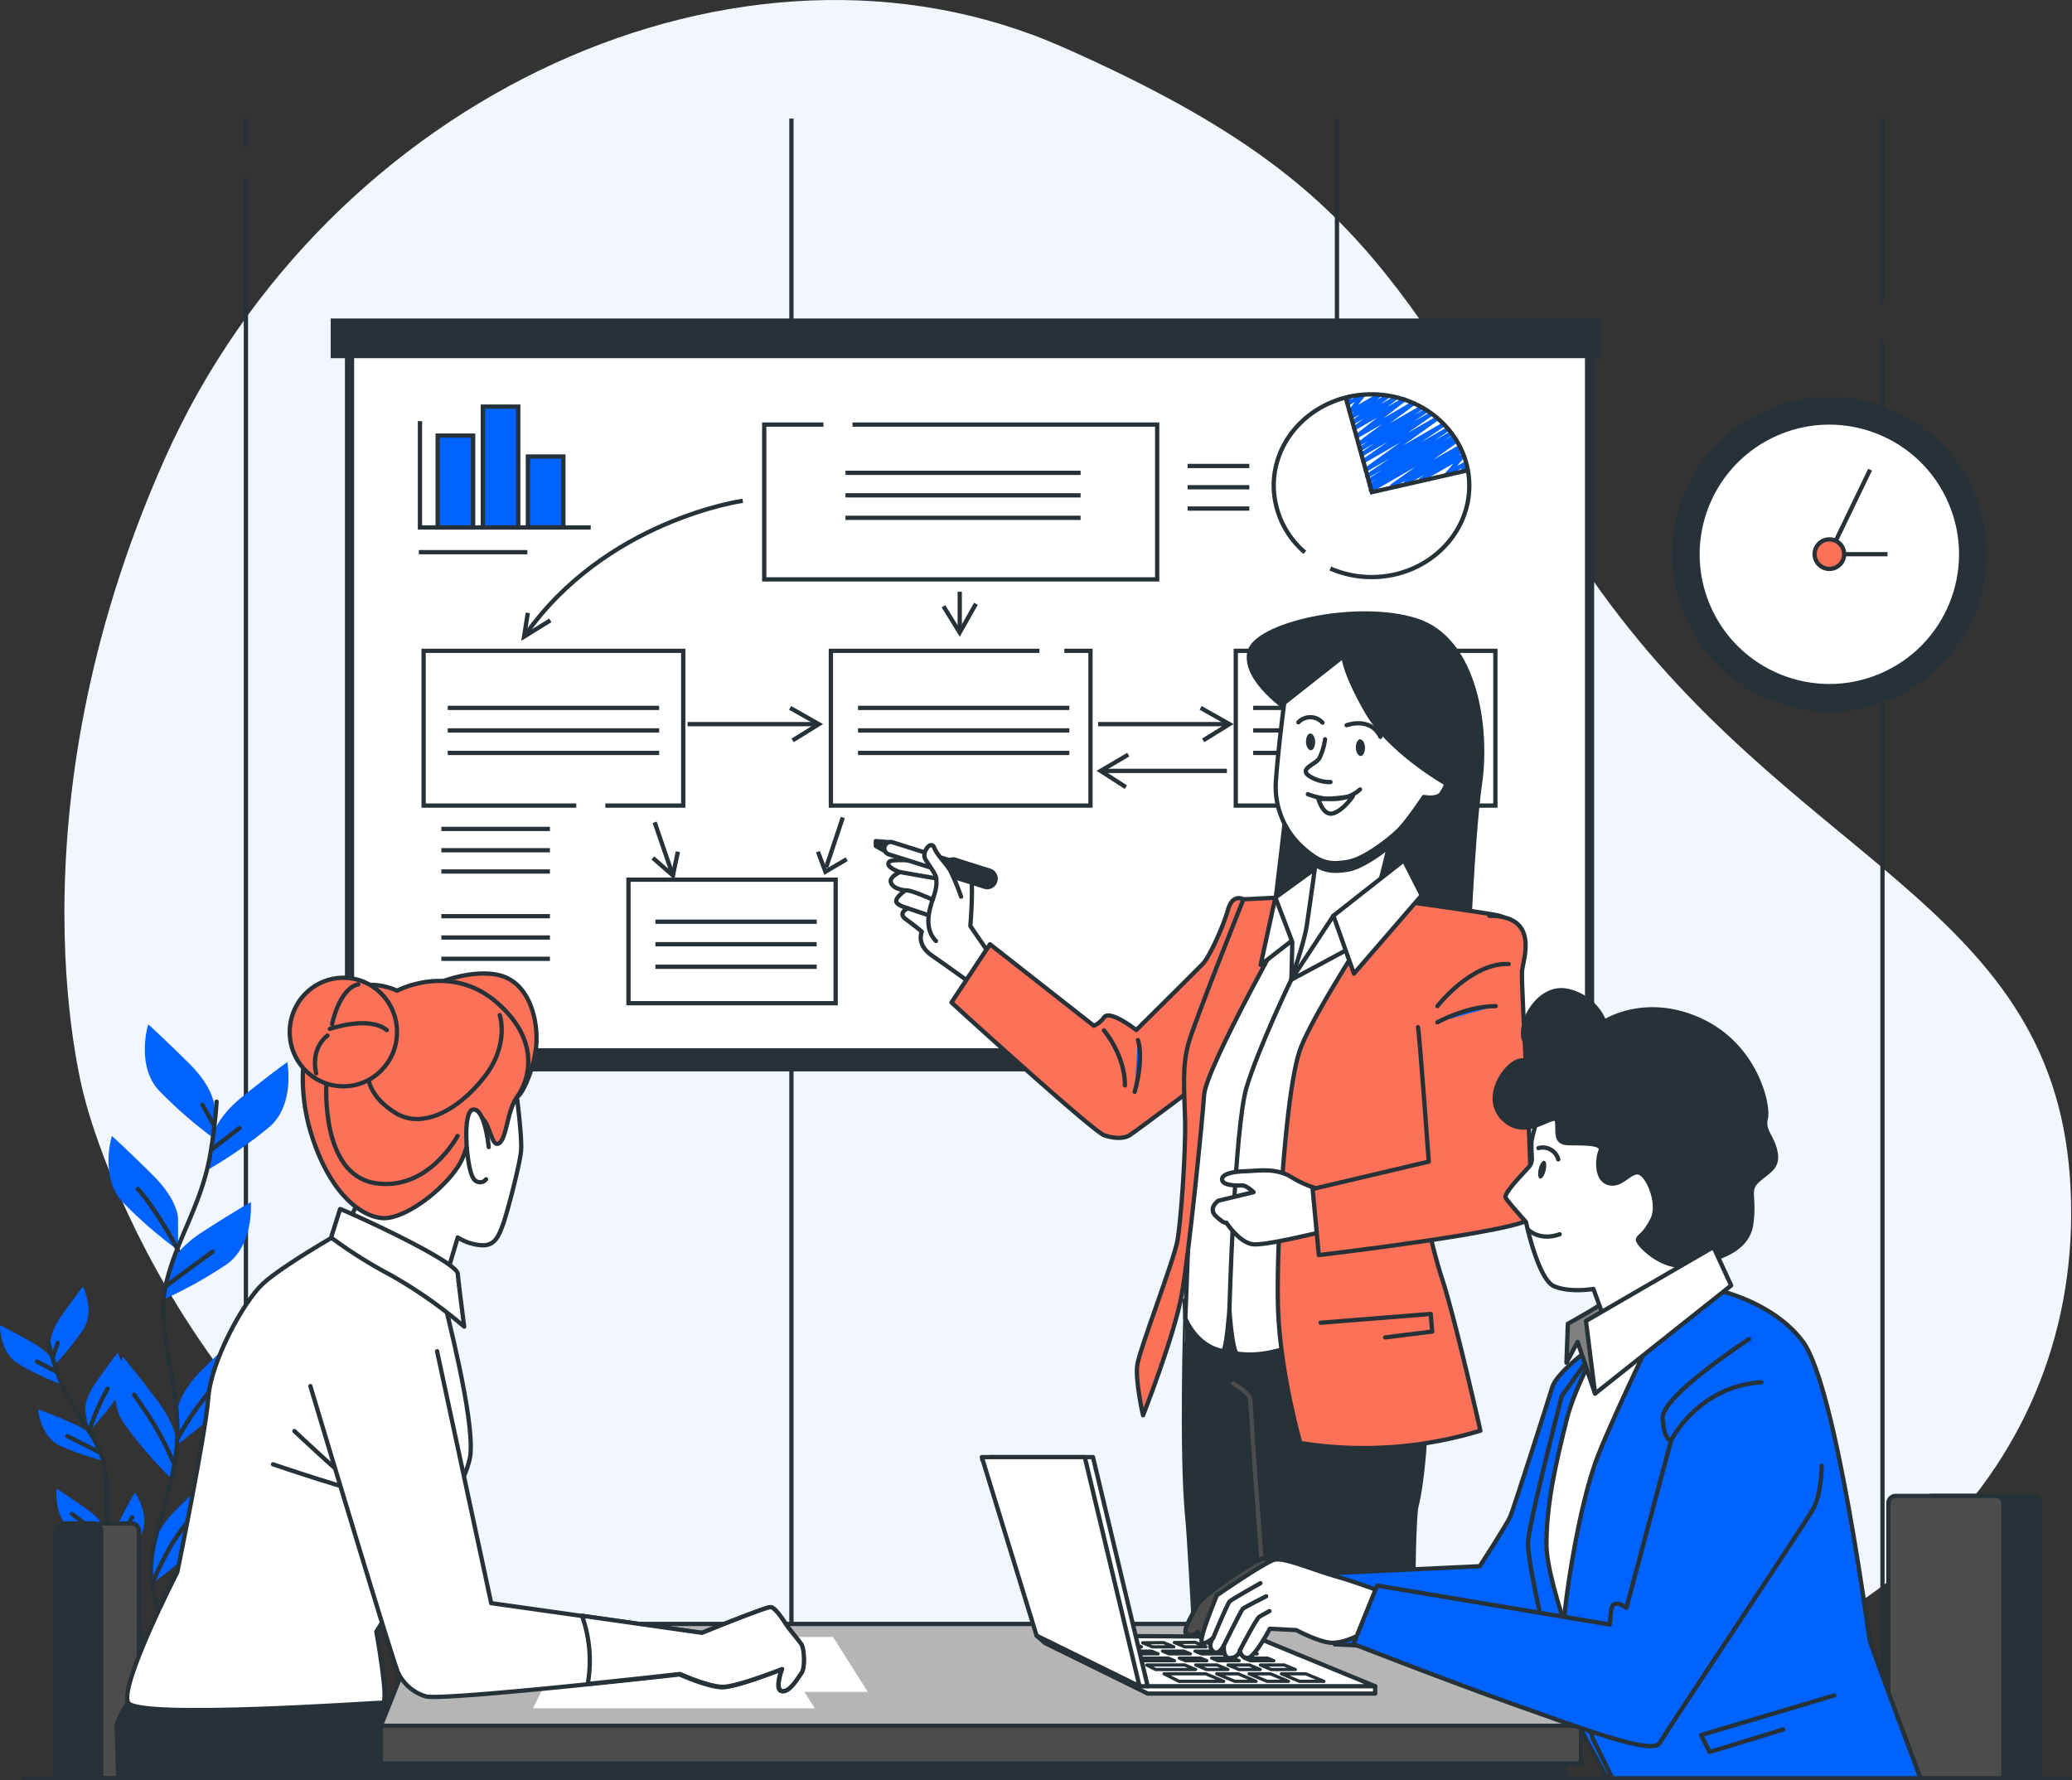 <svg xmlns="http://www.w3.org/2000/svg" width="484.31" height="416.215" viewBox="0 0 484.31 416.215">
  <rect x="0" y="0" width="484.31" height="416.215" fill="#333333" stroke="none"/>
  <g id="Consulting-bro" transform="translate(-8.19 -25.455)">
    <g id="freepik--background-simple--inject-634">
      <path id="Tracé_105414" data-name="Tracé 105414" d="M28.1,282.64s19.2,78.36,97,119.65,171.06,29.51,247,21.91S496.66,365.15,492,300.55,426.24,227,380,160.38,331.62,69.64,256.63,36.48s-172,11.26-209.85,96.05S28.1,282.64,28.1,282.64Z" fill="#f2f7ff"/>
    </g>
    <g id="freepik--Wall--inject-634">
      <line id="Ligne_1534" data-name="Ligne 1534" y2="350.16" transform="translate(65.67 66.67)" fill="none" stroke="#263238" stroke-miterlimit="10" stroke-width="1"/>
      <line id="Ligne_1535" data-name="Ligne 1535" y2="6.7" transform="translate(65.67 53.17)" fill="none" stroke="#263238" stroke-miterlimit="10" stroke-width="1"/>
      <line id="Ligne_1536" data-name="Ligne 1536" y2="363.66" transform="translate(193.18 53.17)" fill="none" stroke="#263238" stroke-miterlimit="10" stroke-width="1"/>
      <line id="Ligne_1537" data-name="Ligne 1537" y2="363.66" transform="translate(320.69 53.17)" fill="none" stroke="#263238" stroke-miterlimit="10" stroke-width="1"/>
      <line id="Ligne_1538" data-name="Ligne 1538" y2="311.81" transform="translate(448.2 105.02)" fill="none" stroke="#263238" stroke-miterlimit="10" stroke-width="1"/>
      <line id="Ligne_1539" data-name="Ligne 1539" y2="43.11" transform="translate(448.2 53.17)" fill="none" stroke="#263238" stroke-miterlimit="10" stroke-width="1"/>
    </g>
    <g id="freepik--Board--inject-634">
      <rect id="Rectangle_2167" data-name="Rectangle 2167" width="291.99" height="173.05" transform="translate(88.82 102.87)" fill="#263238"/>
      <rect id="Rectangle_2168" data-name="Rectangle 2168" width="288.69" height="163.21" transform="translate(90.47 107.79)" fill="#fff" stroke="#263238" stroke-linecap="round" stroke-linejoin="round" stroke-width="1"/>
      <rect id="Rectangle_2169" data-name="Rectangle 2169" width="296.96" height="9.28" transform="translate(85.49 99.91)" fill="#263238"/>
    </g>
    <g id="freepik--Graphics--inject-634">
      <path id="Tracé_105417" data-name="Tracé 105417" d="M142.89,213.78H107.21V177.6h60.68v36.18H149.68" fill="none" stroke="#263238" stroke-miterlimit="10" stroke-width="1"/>
      <rect id="Rectangle_2170" data-name="Rectangle 2170" width="48.43" height="28.88" transform="translate(155.09 231.1)" fill="none" stroke="#263238" stroke-miterlimit="10" stroke-width="1"/>
      <path id="Tracé_105418" data-name="Tracé 105418" d="M256.97,177.6h6.11v36.18H202.4V177.6h48.75" fill="none" stroke="#263238" stroke-miterlimit="10" stroke-width="1"/>
      <path id="Tracé_105419" data-name="Tracé 105419" d="M207.45,124.71h71.22V160.9H186.82V124.71h13.84" fill="none" stroke="#263238" stroke-miterlimit="10" stroke-width="1"/>
      <rect id="Rectangle_2171" data-name="Rectangle 2171" width="60.68" height="36.18" transform="translate(297.04 177.6)" fill="none" stroke="#263238" stroke-miterlimit="10" stroke-width="1"/>
      <path id="Tracé_105420" data-name="Tracé 105420" d="M181.81,142.53s-32.2,4.47-51.12,31.75" fill="none" stroke="#263238" stroke-miterlimit="10" stroke-width="1"/>
      <line id="Ligne_1540" data-name="Ligne 1540" x2="4.26" y2="12.44" transform="translate(161.21 217.68)" fill="none" stroke="#263238" stroke-miterlimit="10" stroke-width="1"/>
      <line id="Ligne_1541" data-name="Ligne 1541" x1="3.9" y2="11.69" transform="translate(201.29 216.56)" fill="none" stroke="#263238" stroke-miterlimit="10" stroke-width="1"/>
      <path id="Tracé_105421" data-name="Tracé 105421" d="M160.79,226.02l4.68,4.1,1.17-5.56" fill="none" stroke="#263238" stroke-miterlimit="10" stroke-width="1"/>
      <path id="Tracé_105422" data-name="Tracé 105422" d="M199.38,224.56l1.75,4.68,4.97-2.93" fill="none" stroke="#263238" stroke-miterlimit="10" stroke-width="1"/>
      <path id="Tracé_105423" data-name="Tracé 105423" d="M131.56,168.73l-.87,5.55,6.13-3.8" fill="none" stroke="#263238" stroke-miterlimit="10" stroke-width="1"/>
      <line id="Ligne_1542" data-name="Ligne 1542" x2="30.4" transform="translate(264.86 194.74)" fill="none" stroke="#263238" stroke-miterlimit="10" stroke-width="1"/>
      <path id="Tracé_105424" data-name="Tracé 105424" d="M288.83,190.94l6.73,3.8-6.14,3.8" fill="none" stroke="#263238" stroke-miterlimit="10" stroke-width="1"/>
      <line id="Ligne_1543" data-name="Ligne 1543" x2="30.4" transform="translate(168.9 194.74)" fill="none" stroke="#263238" stroke-miterlimit="10" stroke-width="1"/>
      <path id="Tracé_105425" data-name="Tracé 105425" d="M192.87,190.94l6.72,3.8-6.13,3.8" fill="none" stroke="#263238" stroke-miterlimit="10" stroke-width="1"/>
      <line id="Ligne_1544" data-name="Ligne 1544" y2="9.25" transform="translate(232.52 163.79)" fill="none" stroke="#263238" stroke-miterlimit="10" stroke-width="1"/>
      <path id="Tracé_105426" data-name="Tracé 105426" d="M236.31,166.6l-3.8,6.73-3.79-6.14" fill="none" stroke="#263238" stroke-miterlimit="10" stroke-width="1"/>
      <line id="Ligne_1545" data-name="Ligne 1545" x1="29.24" transform="translate(265.73 205.67)" fill="none" stroke="#263238" stroke-miterlimit="10" stroke-width="1"/>
      <path id="Tracé_105427" data-name="Tracé 105427" d="M271.91,201.87l-6.46,3.8,5.9,3.8" fill="none" stroke="#263238" stroke-miterlimit="10" stroke-width="1"/>
      <line id="Ligne_1546" data-name="Ligne 1546" x2="54.96" transform="translate(205.81 135.99)" fill="none" stroke="#263238" stroke-miterlimit="10" stroke-width="1"/>
      <line id="Ligne_1547" data-name="Ligne 1547" x2="54.96" transform="translate(205.81 141.25)" fill="none" stroke="#263238" stroke-miterlimit="10" stroke-width="1"/>
      <line id="Ligne_1548" data-name="Ligne 1548" x2="54.96" transform="translate(205.81 146.51)" fill="none" stroke="#263238" stroke-miterlimit="10" stroke-width="1"/>
      <line id="Ligne_1549" data-name="Ligne 1549" x2="49.41" transform="translate(112.85 190.94)" fill="none" stroke="#263238" stroke-miterlimit="10" stroke-width="1"/>
      <line id="Ligne_1550" data-name="Ligne 1550" x2="49.41" transform="translate(112.85 196.21)" fill="none" stroke="#263238" stroke-miterlimit="10" stroke-width="1"/>
      <line id="Ligne_1551" data-name="Ligne 1551" x2="49.41" transform="translate(112.85 201.47)" fill="none" stroke="#263238" stroke-miterlimit="10" stroke-width="1"/>
      <line id="Ligne_1552" data-name="Ligne 1552" x2="49.4" transform="translate(208.74 190.94)" fill="none" stroke="#263238" stroke-miterlimit="10" stroke-width="1"/>
      <line id="Ligne_1553" data-name="Ligne 1553" x2="49.4" transform="translate(208.74 196.21)" fill="none" stroke="#263238" stroke-miterlimit="10" stroke-width="1"/>
      <line id="Ligne_1554" data-name="Ligne 1554" x2="49.4" transform="translate(208.74 201.47)" fill="none" stroke="#263238" stroke-miterlimit="10" stroke-width="1"/>
      <line id="Ligne_1555" data-name="Ligne 1555" x2="49.4" transform="translate(301.11 190.94)" fill="none" stroke="#263238" stroke-miterlimit="10" stroke-width="1"/>
      <line id="Ligne_1556" data-name="Ligne 1556" x2="49.4" transform="translate(301.11 196.21)" fill="none" stroke="#263238" stroke-miterlimit="10" stroke-width="1"/>
      <line id="Ligne_1557" data-name="Ligne 1557" x2="49.4" transform="translate(301.11 201.47)" fill="none" stroke="#263238" stroke-miterlimit="10" stroke-width="1"/>
      <line id="Ligne_1558" data-name="Ligne 1558" x2="37.71" transform="translate(161.38 240.93)" fill="none" stroke="#263238" stroke-miterlimit="10" stroke-width="1"/>
      <line id="Ligne_1559" data-name="Ligne 1559" x2="37.71" transform="translate(161.38 246.19)" fill="none" stroke="#263238" stroke-miterlimit="10" stroke-width="1"/>
      <line id="Ligne_1560" data-name="Ligne 1560" x2="37.71" transform="translate(161.38 251.46)" fill="none" stroke="#263238" stroke-miterlimit="10" stroke-width="1"/>
      <path id="Tracé_105428" data-name="Tracé 105428" d="M328.6,140.58a.5.5,0,0,1-.26-.92l.38-.24-.14.08a.5.5,0,0,1-.51-.85l2-1.27-1.75,1a.5.5,0,0,1-.52-.85l3.58-2.34-3.39,2a.5.5,0,0,1-.67-.17.51.51,0,0,1,.15-.68l5.58-3.73-5.44,3.13a.49.49,0,0,1-.66-.16.48.48,0,0,1,.13-.67l8.37-6-8.36,4.83a.5.5,0,0,1-.67-.17.49.49,0,0,1,.14-.67l6-4.16-5.9,3.41A.5.5,0,0,1,326,132a.49.49,0,0,1,.14-.67l3.4-2.29-3.21,1.85a.5.5,0,0,1-.67-.17.49.49,0,0,1,.15-.67l2.19-1.48-2,1.15a.5.5,0,0,1-.54-.83l5.85-4.33-5.79,3.34a.5.5,0,0,1-.55-.83l5.18-4L325,126a.51.51,0,0,1-.67-.16.49.49,0,0,1,.13-.67l2.53-1.87-2.34,1.36a.51.51,0,0,1-.67-.16.5.5,0,0,1,.12-.67l2.07-1.57-1.87,1.08a.49.49,0,0,1-.66-.16.5.5,0,0,1,.1-.67l1-.81-.8.46a.49.49,0,0,1-.62-.1.51.51,0,0,1,0-.63l1.58-2-1.44.83a.5.5,0,0,1-.55,0,.51.51,0,0,1-.19-.51l.15-.61a.54.54,0,0,1-.42-.25.51.51,0,0,1,.19-.68l.72-.42a.5.5,0,0,1,.73.55l-.13.51,2.64-1.52a.5.5,0,0,1,.64.74l-1.57,2,4.73-2.73a.51.51,0,0,1,.66.15.5.5,0,0,1-.11.67l-1,.82,2.5-1.45a.5.5,0,0,1,.55.83l-2.07,1.57,3.41-2a.51.51,0,0,1,.67.16.5.5,0,0,1-.12.67l-2.54,1.87,3.81-2.2a.494.494,0,1,1,.55.82l-5.18,4,6.83-4a.51.51,0,0,1,.67.16.5.5,0,0,1-.12.67l-5.86,4.33,7.22-4.16a.5.5,0,0,1,.53.84l-2.2,1.47,2.84-1.64a.5.5,0,0,1,.53.84l-3.39,2.29,4-2.32a.5.5,0,0,1,.53.84l-6,4.16,6.82-3.94a.5.5,0,0,1,.53.84l-8.37,6,9.32-5.39a.5.5,0,0,1,.67.17.48.48,0,0,1-.14.67l-5.59,3.75,6.07-3.51a.5.5,0,0,1,.52.85l-3.58,2.34,3.83-2.21a.49.49,0,0,1,.67.17.48.48,0,0,1-.15.67l-2,1.28,2.07-1.2a.49.49,0,0,1,.67.17.51.51,0,0,1-.15.68l-.38.24.43-.25a.5.5,0,0,1,.53.84l-5.76,4.1,6-3.47a.49.49,0,0,1,.67.16.5.5,0,0,1-.14.68l-.13.08h0a.5.5,0,0,1,.54.84l-1.12.79,1.06-.6a.49.49,0,0,1,.62.75l-1.9,2.19,1.84-1.06a.48.48,0,0,1,.57.06.5.5,0,0,1,.14.56l-.2.47a.5.5,0,0,1,.31.93l-1.06.61a.49.49,0,0,1-.7-.62l.17-.42-3.15,1.82a.5.5,0,0,1-.62-.76l1.9-2.19L340.63,138a.5.5,0,0,1-.66-.16.48.48,0,0,1,.13-.67l1.12-.8-4.15,2.39a.5.5,0,0,1-.67-.17.49.49,0,0,1,.15-.67l.12-.09-2.77,1.6a.49.49,0,0,1-.66-.16.48.48,0,0,1,.13-.67l5.79-4.07-10.31,5.95a.45.45,0,0,1-.25.1Z" fill="#0062ff"/>
      <path id="Tracé_105429" data-name="Tracé 105429" d="M313.19,154.58A20.68,20.68,0,0,1,305.91,139c0-11.8,10.23-21.36,22.85-21.36s22.86,9.56,22.86,21.36-10.23,21.36-22.86,21.36a24.074,24.074,0,0,1-9.613-2" fill="none" stroke="#263238" stroke-miterlimit="10" stroke-width="1"/>
      <line id="Ligne_1561" data-name="Ligne 1561" x2="14.43" transform="translate(285.78 134.39)" fill="none" stroke="#263238" stroke-miterlimit="10" stroke-width="1"/>
      <line id="Ligne_1562" data-name="Ligne 1562" x2="14.43" transform="translate(285.78 139.36)" fill="none" stroke="#263238" stroke-miterlimit="10" stroke-width="1"/>
      <line id="Ligne_1563" data-name="Ligne 1563" x2="14.43" transform="translate(285.78 144.34)" fill="none" stroke="#263238" stroke-miterlimit="10" stroke-width="1"/>
      <line id="Ligne_1564" data-name="Ligne 1564" x2="25.38" transform="translate(111.35 219.24)" fill="none" stroke="#263238" stroke-miterlimit="10" stroke-width="1"/>
      <line id="Ligne_1565" data-name="Ligne 1565" x2="25.38" transform="translate(111.35 224.22)" fill="none" stroke="#263238" stroke-miterlimit="10" stroke-width="1"/>
      <line id="Ligne_1566" data-name="Ligne 1566" x2="25.38" transform="translate(106.08 154.54)" fill="none" stroke="#263238" stroke-miterlimit="10" stroke-width="1"/>
      <line id="Ligne_1567" data-name="Ligne 1567" x2="25.38" transform="translate(111.35 229.19)" fill="none" stroke="#263238" stroke-miterlimit="10" stroke-width="1"/>
      <line id="Ligne_1568" data-name="Ligne 1568" x2="25.38" transform="translate(111.35 239.64)" fill="none" stroke="#263238" stroke-miterlimit="10" stroke-width="1"/>
      <line id="Ligne_1569" data-name="Ligne 1569" x2="25.38" transform="translate(111.35 244.62)" fill="none" stroke="#263238" stroke-miterlimit="10" stroke-width="1"/>
      <line id="Ligne_1570" data-name="Ligne 1570" x2="25.38" transform="translate(111.35 249.6)" fill="none" stroke="#263238" stroke-miterlimit="10" stroke-width="1"/>
      <path id="Tracé_105430" data-name="Tracé 105430" d="M322.68,118.18l6.17,22.33,22.57-5.15" fill="none" stroke="#263238" stroke-miterlimit="10" stroke-width="1"/>
      <path id="Tracé_105431" data-name="Tracé 105431" d="M106.35,123.9v24.86h39.92" fill="none" stroke="#263238" stroke-miterlimit="10" stroke-width="1"/>
      <rect id="Rectangle_2172" data-name="Rectangle 2172" width="8.29" height="21.47" transform="translate(110.49 127.29)" fill="#0062ff" stroke="#263238" stroke-miterlimit="10" stroke-width="1"/>
      <rect id="Rectangle_2173" data-name="Rectangle 2173" width="8.29" height="16.57" transform="translate(131.58 132.18)" fill="#0062ff" stroke="#263238" stroke-miterlimit="10" stroke-width="1"/>
      <rect id="Rectangle_2174" data-name="Rectangle 2174" width="8.29" height="28.25" transform="translate(121.04 120.51)" fill="#0062ff" stroke="#263238" stroke-miterlimit="10" stroke-width="1"/>
    </g>
    <g id="freepik--Plants--inject-634">
      <path id="Tracé_105432" data-name="Tracé 105432" d="M58.29,284.11s0-4.18-5.85-10-9.61-9.19-9.61-9.19-2.93,9.61,2.51,15.46a102.6,102.6,0,0,0,12.95,11.28Z" fill="#0062ff"/>
      <path id="Tracé_105433" data-name="Tracé 105433" d="M49.8,310.21s0-4.18-5.85-10S34.34,291,34.34,291s-2.93,9.61,2.5,15.46a103.112,103.112,0,0,0,13,11.28Z" fill="#0062ff"/>
      <path id="Tracé_105434" data-name="Tracé 105434" d="M57.92,291.23s.45-4.16,6.88-9.36,10.53-8.12,10.53-8.12,1.9,9.86-4.12,15.11a103.641,103.641,0,0,1-14.08,9.85Z" fill="#0062ff"/>
      <path id="Tracé_105435" data-name="Tracé 105435" d="M47.67,322.05s.87-4.08,7.82-8.58,11.32-7,11.32-7,.85,10-5.69,14.59a103.282,103.282,0,0,1-15,8.32Z" fill="#0062ff"/>
      <path id="Tracé_105436" data-name="Tracé 105436" d="M49.59,355.66s0-4.18,5.86-10,9.61-9.19,9.61-9.19,2.92,9.61-2.51,15.46a102.339,102.339,0,0,1-13,11.28Z" fill="#0062ff"/>
      <path id="Tracé_105437" data-name="Tracé 105437" d="M49.5,363.86s.59-4.13-4.37-10.76-8.21-10.46-8.21-10.46-4.26,9.1.29,15.66a102.519,102.519,0,0,0,11.22,13Z" fill="#0062ff"/>
      <path id="Tracé_105438" data-name="Tracé 105438" d="M43.73,388.18s0-4.18,5.85-10,9.61-9.2,9.61-9.2,2.93,9.61-2.51,15.46a102.184,102.184,0,0,1-13,11.29Z" fill="#0062ff"/>
      <path id="Tracé_105439" data-name="Tracé 105439" d="M47.63,410.22s-1.05-4.05,3.12-11.19,7-11.33,7-11.33,5.26,8.56,1.49,15.6a103.782,103.782,0,0,1-9.68,14.2Z" fill="#0062ff"/>
      <path id="Tracé_105440" data-name="Tracé 105440" d="M58.82,283a119.292,119.292,0,0,1-1.6,13c-2.31,12-8.1,19.66-10.41,30.45s4.33,24.7,2.55,38.56-7.17,21.58-5.63,30.83,9.64,34.3,9.64,34.3" fill="none" stroke="#263238" stroke-linecap="round" stroke-linejoin="round" stroke-width="1"/>
      <line id="Ligne_1571" data-name="Ligne 1571" y1="4.84" x2="6.3" transform="translate(57.87 289.17)" fill="none" stroke="#263238" stroke-linecap="round" stroke-linejoin="round" stroke-width="1"/>
      <line id="Ligne_1572" data-name="Ligne 1572" x1="2.64" y1="4.69" transform="translate(55.52 283.74)" fill="none" stroke="#263238" stroke-linecap="round" stroke-linejoin="round" stroke-width="1"/>
      <path id="Tracé_105441" data-name="Tracé 105441" d="M47.16,326s5.28-4,10.71-7.91" fill="none" stroke="#263238" stroke-linecap="round" stroke-linejoin="round" stroke-width="1"/>
      <path id="Tracé_105442" data-name="Tracé 105442" d="M49.8,317.73s-4.4-8.62-9.38-14.34" fill="none" stroke="#263238" stroke-linecap="round" stroke-linejoin="round" stroke-width="1"/>
      <path id="Tracé_105443" data-name="Tracé 105443" d="M49.8,361.61A65.469,65.469,0,0,1,61.09,346.5" fill="none" stroke="#263238" stroke-linecap="round" stroke-linejoin="round" stroke-width="1"/>
      <path id="Tracé_105444" data-name="Tracé 105444" d="M48.78,367.47a74.071,74.071,0,0,0-5.72-10.85c-3.08-4.54-3.52-5.13-3.52-5.13" fill="none" stroke="#263238" stroke-linecap="round" stroke-linejoin="round" stroke-width="1"/>
      <path id="Tracé_105445" data-name="Tracé 105445" d="M43.73,395.86a70.169,70.169,0,0,1,4.75-9.62,61.49,61.49,0,0,1,6.16-8.06" fill="none" stroke="#263238" stroke-linecap="round" stroke-linejoin="round" stroke-width="1"/>
      <path id="Tracé_105446" data-name="Tracé 105446" d="M49.54,417.5a17.91,17.91,0,0,1,1.58-9.26c2.2-4.25,4.69-9.83,5.72-12" fill="none" stroke="#263238" stroke-linecap="round" stroke-linejoin="round" stroke-width="1"/>
      <path id="Tracé_105447" data-name="Tracé 105447" d="M20,339.94s-.46-2.62,2.58-6.92,5-6.81,5-6.81,2.88,5.71.1,10a65,65,0,0,1-6.9,8.48Z" fill="#0062ff"/>
      <path id="Tracé_105448" data-name="Tracé 105448" d="M28.14,355.39s-.46-2.62,2.58-6.93,5-6.8,5-6.8,2.87,5.71.1,10a65.488,65.488,0,0,1-6.9,8.49Z" fill="#0062ff"/>
      <path id="Tracé_105449" data-name="Tracé 105449" d="M21,344.37s-.73-2.56-5.33-5.12-7.48-4-7.48-4-.12,6.4,4.23,9A64.7,64.7,0,0,0,22.29,349Z" fill="#0062ff"/>
      <path id="Tracé_105450" data-name="Tracé 105450" d="M30.76,362.58s-1-2.46-5.84-4.53-7.86-3.14-7.86-3.14.56,6.37,5.16,8.53A66.283,66.283,0,0,0,32.55,367Z" fill="#0062ff"/>
      <path id="Tracé_105451" data-name="Tracé 105451" d="M33.2,383.87s-.45-2.62-4.76-5.66-7-4.72-7-4.72-.8,6.35,3.25,9.43A65.232,65.232,0,0,0,34,388.59Z" fill="#0062ff"/>
      <path id="Tracé_105452" data-name="Tracé 105452" d="M34.15,389s-.82-2.53,1.57-7.22,4-7.45,4-7.45,3.66,5.24,1.52,9.85a64.429,64.429,0,0,1-5.62,9.37Z" fill="#0062ff"/>
      <path id="Tracé_105453" data-name="Tracé 105453" d="M41.49,410.14s.31-2.64,4.43-5.92,6.75-5.11,6.75-5.11,1.15,6.29-2.71,9.59a65.264,65.264,0,0,1-9,6.2Z" fill="#0062ff"/>
      <path id="Tracé_105454" data-name="Tracé 105454" d="M40.41,403.62S40,401,35.65,398s-7-4.73-7-4.73-.79,6.35,3.26,9.43a65.4,65.4,0,0,0,9.34,5.67Z" fill="#0062ff"/>
      <path id="Tracé_105455" data-name="Tracé 105455" d="M40.35,417.87s.23-2.65-3.17-6.68-5.6-6.35-5.6-6.35-2.37,5.94.76,9.94A65.061,65.061,0,0,0,40,422.64Z" fill="#0062ff"/>
      <path id="Tracé_105456" data-name="Tracé 105456" d="M19.53,339.33a76.673,76.673,0,0,0,2.41,8c2.75,7.25,7.21,11.45,9.84,18s0,16,2.58,24.46,6.84,12.75,6.88,18.72S38.92,431,38.92,431" fill="none" stroke="#263238" stroke-linecap="round" stroke-linejoin="round" stroke-width="1"/>
      <line id="Ligne_1573" data-name="Ligne 1573" x1="4.48" y1="2.35" transform="translate(16.84 343.75)" fill="none" stroke="#263238" stroke-linecap="round" stroke-linejoin="round" stroke-width="1"/>
      <line id="Ligne_1574" data-name="Ligne 1574" y1="3.23" x2="1.15" transform="translate(20.53 339.41)" fill="none" stroke="#263238" stroke-linecap="round" stroke-linejoin="round" stroke-width="1"/>
      <path id="Tracé_105457" data-name="Tracé 105457" d="M31.5,365s-3.74-1.91-7.57-3.81" fill="none" stroke="#263238" stroke-linecap="round" stroke-linejoin="round" stroke-width="1"/>
      <path id="Tracé_105458" data-name="Tracé 105458" d="M29,360.11a53.361,53.361,0,0,1,4.33-10" fill="none" stroke="#263238" stroke-linecap="round" stroke-linejoin="round" stroke-width="1"/>
      <path id="Tracé_105459" data-name="Tracé 105459" d="M33.72,387.62A41.91,41.91,0,0,0,25,379.37" fill="none" stroke="#263238" stroke-linecap="round" stroke-linejoin="round" stroke-width="1"/>
      <path id="Tracé_105460" data-name="Tracé 105460" d="M35,391.19a47.231,47.231,0,0,1,2.4-7.43c1.44-3.18,1.65-3.6,1.65-3.6" fill="none" stroke="#263238" stroke-linecap="round" stroke-linejoin="round" stroke-width="1"/>
      <path id="Tracé_105461" data-name="Tracé 105461" d="M41,413a39.73,39.73,0,0,1,4.82-5A25.792,25.792,0,0,0,49,405.24" fill="none" stroke="#263238" stroke-linecap="round" stroke-linejoin="round" stroke-width="1"/>
      <path id="Tracé_105462" data-name="Tracé 105462" d="M41.24,408.44a44.938,44.938,0,0,0-4-5.52,39.431,39.431,0,0,0-4.74-4.39" fill="none" stroke="#263238" stroke-linecap="round" stroke-linejoin="round" stroke-width="1"/>
      <path id="Tracé_105463" data-name="Tracé 105463" d="M40,422.64A11.45,11.45,0,0,0,38,417c-1.84-2.42-4-5.65-4.89-6.92" fill="none" stroke="#263238" stroke-linecap="round" stroke-linejoin="round" stroke-width="1"/>
    </g>
    <g id="freepik--Clock--inject-634">
      <circle id="Ellipse_313" data-name="Ellipse 313" cx="36.27" cy="36.27" r="36.27" transform="matrix(0.226, -0.974, 0.974, 0.226, 392.273, 182.155)" fill="#263238" stroke="#263238" stroke-miterlimit="10" stroke-width="1"/>
      <circle id="Ellipse_314" data-name="Ellipse 314" cx="30.81" cy="30.81" r="30.81" transform="translate(395.396 138.68) rotate(-22.95)" fill="#fff" stroke="#263238" stroke-miterlimit="10" stroke-width="1"/>
      <path id="Tracé_105464" data-name="Tracé 105464" d="M445.3,135.26l-9.52,19.75h13.6" fill="none" stroke="#263238" stroke-miterlimit="10" stroke-width="1"/>
      <path id="Tracé_105465" data-name="Tracé 105465" d="M439.24,155a3.45,3.45,0,1,1-1.014-2.443A3.46,3.46,0,0,1,439.24,155Z" fill="#fc7157" stroke="#263238" stroke-miterlimit="10" stroke-width="1"/>
    </g>
    <g id="freepik--characters-3--inject-634">
      <path id="Tracé_105466" data-name="Tracé 105466" d="M239.66,248.72,235,241.94s.92-10.9-.12-12.6S217,225.67,216,226.93s2.54,2.4,2.54,2.4-2.4,1.06-2.15,2.27c.37,1.78,3.44,2,3.44,2s-2.44,1.63-2.14,2.69c.24.84,2.68,1.5,2.68,1.5s-2.47,1.12-.45,2.55,3.73,2.91,3.73,2.91-1.4,3,2.39,5.61,10.34,7.36,10.34,7.36Z" fill="#fff" stroke="#263238" stroke-linecap="round" stroke-linejoin="round" stroke-width="1"/>
      <path id="Tracé_105467" data-name="Tracé 105467" d="M216.63,222.39l-3.73-.31v1.15l3,1.69a15.367,15.367,0,0,1,.73-2.53Z" fill="#263238" stroke="#263238" stroke-linecap="round" stroke-linejoin="round" stroke-width="1"/>
      <path id="Tracé_105468" data-name="Tracé 105468" d="M231.29,229.94a1.39,1.39,0,0,1-.49-.07L216,225.2a1.48,1.48,0,1,1,.89-2.82l14.8,4.67a1.48,1.48,0,0,1-.4,2.89Z" fill="#fff" stroke="#263238" stroke-linecap="round" stroke-linejoin="round" stroke-width="1"/>
      <path id="Tracé_105469" data-name="Tracé 105469" d="M239,232.85a2.16,2.16,0,0,1-.66-.1l-7.64-2.41a2,2,0,1,1,1.19-3.76l7.64,2.41a1.977,1.977,0,0,1-.53,3.86Z" fill="#263238" stroke="#263238" stroke-linecap="round" stroke-linejoin="round" stroke-width="1"/>
      <path id="Tracé_105470" data-name="Tracé 105470" d="M232.84,235.08a55.831,55.831,0,0,0-2.4-5.86c-1.05-1.94-3.07-3.61-3.87-5.56s-2.94,1.07-2.15,2.53,2.58,3.63,2.61,4.62.29,1.72-.85,5-1.77,7,.78,9.62" fill="#fff" stroke="#263238" stroke-linecap="round" stroke-linejoin="round" stroke-width="1"/>
      <line id="Ligne_1575" data-name="Ligne 1575" x2="8.45" y2="1.48" transform="translate(218.58 229.33)" fill="none" stroke="#263238" stroke-linecap="round" stroke-linejoin="round" stroke-width="1"/>
      <path id="Tracé_105471" data-name="Tracé 105471" d="M219.87,233.61c1-.28,6.31,2.16,6.31,2.16" fill="none" stroke="#263238" stroke-linecap="round" stroke-linejoin="round" stroke-width="1"/>
      <line id="Ligne_1576" data-name="Ligne 1576" x2="4.39" y2="1.47" transform="translate(220.41 237.8)" fill="none" stroke="#263238" stroke-linecap="round" stroke-linejoin="round" stroke-width="1"/>
      <path id="Tracé_105472" data-name="Tracé 105472" d="M298.83,235.69s-2.52-1.49-3.63,2.5-4.37,11-5.81,12.52-15.6,15.54-15.6,15.54-6.08-4.77-7.51-3a5.73,5.73,0,0,1-2.41,2L239.59,246.2l-9,13.61s33,30.16,35.76,31.07,4.71.6,5.69.08,19.1-14.16,19.1-14.16,11.05-35.66,12-36.92S298.83,235.69,298.83,235.69Z" fill="#fc7157" stroke="#263238" stroke-linecap="round" stroke-linejoin="round" stroke-width="1"/>
      <path id="Tracé_105473" data-name="Tracé 105473" d="M266.22,266.33s4.92,5.68,4.92,12.87" fill="#fc7157" stroke="#263238" stroke-linecap="round" stroke-linejoin="round" stroke-width="1"/>
      <path id="Tracé_105474" data-name="Tracé 105474" d="M274.17,268.6s1.51,3.79-.76,12.11" fill="#0062ff" stroke="#263238" stroke-linecap="round" stroke-linejoin="round" stroke-width="1"/>
      <path id="Tracé_105475" data-name="Tracé 105475" d="M309.65,191.68s-10.72-7-9.45-13.65,25.31-12,39.13-7.51,16.63,25.17,14.81,37.93-2.92,41.88-2.92,41.88l-46.89,1.38s4.37-34.1,5.28-44.88S309.65,191.68,309.65,191.68Z" fill="#263238" stroke="#263238" stroke-linecap="round" stroke-linejoin="round" stroke-width="1"/>
      <path id="Tracé_105476" data-name="Tracé 105476" d="M285.65,379.43c1,10.19,2.9,55.09,4,61.74H338.4c-.1-7.66-.23-59.4.87-63.63,1.39-5.29,3.34-22.93,1.19-33.05s-4.76-15-4.76-15l-50.6-.05.15,4.15S284.3,365,285.65,379.43Z" fill="#263238" stroke="#263238" stroke-linecap="round" stroke-linejoin="round" stroke-width="1"/>
      <path id="Tracé_105477" data-name="Tracé 105477" d="M296.47,348.87c2,1.37,4,2.35,4,4.33,1,17.78,4.94,67.72,6.33,85.71" fill="none" stroke="#4c4c4c" stroke-linecap="round" stroke-linejoin="round" stroke-width="1"/>
      <path id="Tracé_105478" data-name="Tracé 105478" d="M311,235l24.74.92s-19.86,30.57-19.69,47.37,3.5,51.62,3.5,51.62-10.88,8.61-22.13,7c-1.22-.18-1.87-10.26-1.87-10.26s-.72,9.79-1.55,9.64c-6.3-1.13-8.75-7.64-8.75-7.64L286.56,300s0-22.07,2.46-28.41,19.08-34.5,19.08-34.5Z" fill="#fff" stroke="#263238" stroke-linecap="round" stroke-linejoin="round" stroke-width="1"/>
      <path id="Tracé_105479" data-name="Tracé 105479" d="M310,254.48s-7.65,15.9-10.45,25.22-4,51.91-4,51.91" fill="none" stroke="#263238" stroke-linecap="round" stroke-linejoin="round" stroke-width="1"/>
      <path id="Tracé_105480" data-name="Tracé 105480" d="M332.76,235.68s-17.35,25.88-20.7,35.2-5.59,45-5.15,60.12,5.22,31.8,5.22,31.8a93.79,93.79,0,0,0,42.09-2.89s-6.06-26.83-9-35.64a116.86,116.86,0,0,1-4.14-17.67S361,243.08,361,242.1s-.39-2-2.38-2.57S332.76,235.68,332.76,235.68Z" fill="#fc7157" stroke="#263238" stroke-linecap="round" stroke-linejoin="round" stroke-width="1"/>
      <path id="Tracé_105481" data-name="Tracé 105481" d="M316.86,334.68l25.75-2.06.34,4.12-10.98,1.37" fill="#fc7157" stroke="#263238" stroke-linecap="round" stroke-linejoin="round" stroke-width="1"/>
      <path id="Tracé_105482" data-name="Tracé 105482" d="M310.77,238.3s-20.67,36.53-21.13,43.13-3.52,37-5.22,46.61-9.05,28.27-9.05,28.27-1.89-8.18-1.34-11.82,8.51-24.3,9.36-28.94,2-21.15,1.8-28.39-.7-12.5.8-17.81,12.84-33.66,12.84-33.66l16.45-.81Z" fill="#fc7157" stroke="#263238" stroke-linecap="round" stroke-linejoin="round" stroke-width="1"/>
      <path id="Tracé_105483" data-name="Tracé 105483" d="M306.29,235.28l-3.44,15.75,8.84-6.86Z" fill="#fff" stroke="#263238" stroke-linecap="round" stroke-linejoin="round" stroke-width="1"/>
      <path id="Tracé_105484" data-name="Tracé 105484" d="M316.82,227.64l-10.53,7.64,3.97,10.39-.22,8.81,11.94-17.71Z" fill="#fff" stroke="#263238" stroke-linecap="round" stroke-linejoin="round" stroke-width="1"/>
      <path id="Tracé_105485" data-name="Tracé 105485" d="M316.21,223.5s-2,14.73-2.63,18.65S310,254.48,310,254.48s18.77-18.15,19.7-19.65,4.17-16,4.17-16S321.83,223.34,316.21,223.5Z" fill="#fff" stroke="#263238" stroke-linecap="round" stroke-linejoin="round" stroke-width="1"/>
      <path id="Tracé_105486" data-name="Tracé 105486" d="M315.64,227.63c2.56,1.6,4.55,1.6,7.51,1.14s7-3.24,9.72-5.43c.6-2.55,1-4.51,1-4.51s-12.08,4.51-17.7,4.67C316.21,223.5,316,225.22,315.64,227.63Z" fill="#263238" stroke="#263238" stroke-linecap="round" stroke-linejoin="round" stroke-width="1"/>
      <path id="Tracé_105487" data-name="Tracé 105487" d="M322.22,178.85l-13.85,10.91s-1.4,10.55-1.92,17.9A19.06,19.06,0,0,0,313,223.84c4,3.55,6.22,3.73,10.11,3.12s9.63-5.17,11.77-7.19,6.12-8,6.12-8,3.19.64,4.13-.85a10.822,10.822,0,0,0,1.15-2.24s-13.17-7.43-18.58-16.8S322.22,178.85,322.22,178.85Z" fill="#fff" stroke="#263238" stroke-linecap="round" stroke-linejoin="round" stroke-width="1"/>
      <path id="Tracé_105488" data-name="Tracé 105488" d="M317.91,198.28a14.3,14.3,0,0,1-1.34,4.44c-.93,1.49-4.57,2.33-2.57,4a8.82,8.82,0,0,0,5.18,1.56" fill="none" stroke="#263238" stroke-linecap="round" stroke-linejoin="round" stroke-width="1"/>
      <path id="Tracé_105489" data-name="Tracé 105489" d="M313.89,211.11s7.42,3.2,12.19-1.1" fill="none" stroke="#263238" stroke-linecap="round" stroke-linejoin="round" stroke-width="1"/>
      <path id="Tracé_105490" data-name="Tracé 105490" d="M316.37,212.26s1.1,4.12,3.52,3.31,4.52-4,4.52-4a59.258,59.258,0,0,1-8.04.69Z" fill="none" stroke="#263238" stroke-linecap="round" stroke-linejoin="round" stroke-width="1"/>
      <path id="Tracé_105491" data-name="Tracé 105491" d="M327.25,200.2c0,1.08-.43,2-1,2s-1.12-.84-1.15-1.92.43-2,1-2S327.22,199.13,327.25,200.2Z" fill="#263238"/>
      <path id="Tracé_105492" data-name="Tracé 105492" d="M315.6,198.84c0,1.08-.43,2-1,2s-1.12-.84-1.15-1.92.43-2,1-2S315.57,197.76,315.6,198.84Z" fill="#263238"/>
      <path id="Tracé_105493" data-name="Tracé 105493" d="M311.68,194.31a3.84,3.84,0,0,1,5.63.08" fill="none" stroke="#263238" stroke-linecap="round" stroke-linejoin="round" stroke-width="1"/>
      <path id="Tracé_105494" data-name="Tracé 105494" d="M322.94,195s5.56-2.11,7.9,2.7" fill="none" stroke="#263238" stroke-linecap="round" stroke-linejoin="round" stroke-width="1"/>
      <path id="Tracé_105495" data-name="Tracé 105495" d="M319.86,239.53l-9.82,14.95,14.43-7.76Z" fill="#fff" stroke="#263238" stroke-linecap="round" stroke-linejoin="round" stroke-width="1"/>
      <path id="Tracé_105496" data-name="Tracé 105496" d="M336.34,226.57l-16.48,12.96,4.8,13.54,15.83-18.31Z" fill="#fff" stroke="#263238" stroke-linecap="round" stroke-linejoin="round" stroke-width="1"/>
      <path id="Tracé_105497" data-name="Tracé 105497" d="M316.31,303.38A24.15,24.15,0,0,1,310,300.6c-3.69-2.2-7.62-1.43-10.91-1.33s-5.58.83-5.21,2.13,3.66,1.21,4.65,1.18,2.68,1.57,2.68,1.57l-8.23,2s-2.58,1.73-.55,3.64,2.4,1.48,2.4,1.48,3.11,4.85,6.41,5.08,16.71-3.13,16.71-3.13Z" fill="#fff" stroke="#263238" stroke-linecap="round" stroke-linejoin="round" stroke-width="1"/>
      <path id="Tracé_105498" data-name="Tracé 105498" d="M339.63,265.58c.39,2,2.52,31.43,2.52,31.43L315,303.41l1.45,15.45s48.59-5.72,49.49-8.71-2.27-54.63-2-57.6,4.23-13-7.63-13" fill="#fc7157" stroke="#263238" stroke-linecap="round" stroke-linejoin="round" stroke-width="1"/>
      <path id="Tracé_105499" data-name="Tracé 105499" d="M344.17,260.66s7.94-10.22,16.65-9.84" fill="#fc7157" stroke="#263238" stroke-linecap="round" stroke-linejoin="round" stroke-width="1"/>
      <path id="Tracé_105500" data-name="Tracé 105500" d="M344.17,264.44s6.81-3.78,13.62-3.78" fill="#0062ff" stroke="#263238" stroke-linecap="round" stroke-linejoin="round" stroke-width="1"/>
    </g>
    <g id="freepik--character-1--inject-634">
      <path id="Tracé_105501" data-name="Tracé 105501" d="M40.66,441.17V383.31a1.72,1.72,0,0,0-1.72-1.72H31.85a1.73,1.73,0,0,0-1.73,1.72v57.86Z" fill="#4c4c4c" stroke="#263238" stroke-linecap="round" stroke-linejoin="round" stroke-width="1"/>
      <path id="Tracé_105502" data-name="Tracé 105502" d="M31.83,441.17V383.31a1.73,1.73,0,0,0-1.73-1.72H23a1.72,1.72,0,0,0-1.72,1.72v57.86Z" fill="#263238" stroke="#263238" stroke-linecap="round" stroke-linejoin="round" stroke-width="1"/>
      <path id="Tracé_105503" data-name="Tracé 105503" d="M35.82,441.17H162.39a12.78,12.78,0,0,0-4.32-5.6c-5.74-3.62-60.41-12.08-60.41-12.08l-56.79-.91-2.72.91s-3,4.23-2.71,6.34C35.59,430.9,35.66,436.08,35.82,441.17Z" fill="#263238" stroke="#263238" stroke-linecap="round" stroke-linejoin="round" stroke-width="1"/>
      <path id="Tracé_105504" data-name="Tracé 105504" d="M87.39,313.84s-13.29,7.55-17.82,11.78S57.49,343.75,56.88,352.2,49.63,393,49.63,393,36,419.56,38.15,423.49s58,0,59.51,0-1.51-16.61-1.51-16.61,21.14-32.63,22-41.39-5.44-32.62-6.65-38.06S90.11,312.63,87.39,313.84Z" fill="#fff" stroke="#263238" stroke-linecap="round" stroke-linejoin="round" stroke-width="1"/>
      <path id="Tracé_105505" data-name="Tracé 105505" d="M77,360s10.57,10,15,13.35" fill="none" stroke="#263238" stroke-linecap="round" stroke-linejoin="round" stroke-width="1"/>
      <path id="Tracé_105506" data-name="Tracé 105506" d="M72,367.77s19.47,6.67,24.47,7.23" fill="none" stroke="#263238" stroke-linecap="round" stroke-linejoin="round" stroke-width="1"/>
      <path id="Tracé_105507" data-name="Tracé 105507" d="M128.77,280s1.51,11.18,1.21,14.5-3.32,14.8-4.23,17.22-1.81,5.13-5.13,4.83a11.91,11.91,0,0,1-5.44-1.81l-3.32,11.17-23-13.29,3-6s-3.32-5.43-4.23-14.5,4.23-19.33,10.88-23.25,18.12-2.42,21.44.3S128.77,280,128.77,280Z" fill="#fff" stroke="#263238" stroke-linecap="round" stroke-linejoin="round" stroke-width="1"/>
      <path id="Tracé_105508" data-name="Tracé 105508" d="M87.69,308.1c1.21.31,27.19,12.09,27.49,15.11s1.51,12.38,1.51,12.38a107.243,107.243,0,0,0-17.22-12.08,106.463,106.463,0,0,1-13.89-8.76Z" fill="#fff" stroke="#263238" stroke-linecap="round" stroke-linejoin="round" stroke-width="1"/>
      <path id="Tracé_105509" data-name="Tracé 105509" d="M110.65,255.24s7.85-3.32,14.19-1.81,8.76,8.76,8.76,14.8-3.32,13.29-4.53,13.59-4.23-14.19-10-18.42a39.28,39.28,0,0,1-8.42-8.16Z" fill="#fc7157" stroke="#263238" stroke-linecap="round" stroke-linejoin="round" stroke-width="1"/>
      <path id="Tracé_105510" data-name="Tracé 105510" d="M101,257.06s12.39-6.65,23.26,2.71,7.25,18.73,4.83,22.05-2.41,9.67-4.23,10.88-2.11-4.83-4.22-6-1.84,3.3-4.25,9.3-13.29,14.8-19,14.2-12.69-7-16.62-20.24-1.2-27.49,6-32a15,15,0,0,1,14.23-.9Z" fill="#fc7157" stroke="#263238" stroke-linecap="round" stroke-linejoin="round" stroke-width="1"/>
      <path id="Tracé_105511" data-name="Tracé 105511" d="M125,262.75s2.4,6.94-3.74,14.67-14.4,12-20.53,8.27-6.41-8-6.41-8" fill="none" stroke="#263238" stroke-linecap="round" stroke-linejoin="round" stroke-width="1"/>
      <path id="Tracé_105512" data-name="Tracé 105512" d="M84.48,279s-1.34,20.83,11.2,23,19.47-11,19.47-11" fill="none" stroke="#263238" stroke-linecap="round" stroke-linejoin="round" stroke-width="1"/>
      <ellipse id="Ellipse_315" data-name="Ellipse 315" cx="12.54" cy="12.69" rx="12.54" ry="12.69" transform="translate(75.91 254.03)" fill="#fc7157" stroke="#263238" stroke-linecap="round" stroke-linejoin="round" stroke-width="1"/>
      <path id="Tracé_105513" data-name="Tracé 105513" d="M85.81,264.89s1.6-8.27,6.13-9.34" fill="none" stroke="#263238" stroke-linecap="round" stroke-linejoin="round" stroke-width="1"/>
      <path id="Tracé_105514" data-name="Tracé 105514" d="M85.28,266s9.06-3.2,13.33.27" fill="none" stroke="#263238" stroke-linecap="round" stroke-linejoin="round" stroke-width="1"/>
      <path id="Tracé_105515" data-name="Tracé 105515" d="M84.74,267.55s-4,2.67-2.66,8.81" fill="none" stroke="#263238" stroke-linecap="round" stroke-linejoin="round" stroke-width="1"/>
      <path id="Tracé_105516" data-name="Tracé 105516" d="M122.43,293.6s-.91-9.06-3.63-8.76-1.51,13.9,0,16a1.78,1.78,0,0,0,3,.31" fill="#fff" stroke="#263238" stroke-linecap="round" stroke-linejoin="round" stroke-width="1"/>
      <path id="Tracé_105517" data-name="Tracé 105517" d="M377.73,428.9H97.23l9.46-23.81H314.62Z" fill="#b5b5b5" stroke="#263238" stroke-linecap="round" stroke-linejoin="round" stroke-width="1"/>
      <rect id="Rectangle_2175" data-name="Rectangle 2175" width="273.54" height="7.51" transform="translate(100.34 433.66)" fill="#263238" stroke="#263238" stroke-linecap="round" stroke-linejoin="round" stroke-width="1"/>
      <rect id="Rectangle_2176" data-name="Rectangle 2176" width="280.5" height="8.84" transform="translate(97.23 428.9)" fill="#4c4c4c" stroke="#263238" stroke-linecap="round" stroke-linejoin="round" stroke-width="1"/>
      <path id="Tracé_105518" data-name="Tracé 105518" d="M202.9,408.14l8.13,12.83H145.18l6.41-12.83Z" fill="#fff"/>
      <path id="Tracé_105519" data-name="Tracé 105519" d="M190.5,411.99l8.13,12.82H132.77l6.42-12.82Z" fill="#fff"/>
      <path id="Tracé_105520" data-name="Tracé 105520" d="M110.35,341.33,123,400.23l49.24,6.95s14.8-6,16-6,3.32,3.62,4.23,4.83,2.41,3,3,3.93.9,5.43,0,6.64-2.72,4.53-4.54,4.23,0-5.13,0-5.13-10.57,4.22-13.89,4.22-10-3-10-3S111,423.19,107.63,422a10.52,10.52,0,0,1-6.35-5.44c-1.2-2.41-20.54-67.06-20.54-67.06" fill="#fff" stroke="#263238" stroke-linecap="round" stroke-linejoin="round" stroke-width="1"/>
      <path id="Tracé_105521" data-name="Tracé 105521" d="M192.51,406c-.91-1.21-3-4.83-4.23-4.83s-16,6-16,6l-28.06-4a31.17,31.17,0,0,1,1.35,15.94c11.71-1.2,21.57-2.32,21.57-2.32s6.65,3,10,3S191,415.64,191,415.64s-1.81,4.83,0,5.13,3.63-3,4.54-4.23.6-5.74,0-6.64S193.41,407.18,192.51,406Z" fill="#fff" stroke="#263238" stroke-linecap="round" stroke-linejoin="round" stroke-width="1"/>
      <line id="Ligne_1577" data-name="Ligne 1577" x2="478.24" transform="translate(13.76 441.17)" fill="none" stroke="#263238" stroke-linecap="round" stroke-linejoin="round" stroke-width="1"/>
    </g>
    <g id="freepik--Device--inject-634">
      <path id="Tracé_105522" data-name="Tracé 105522" d="M276.46,421.37h53.16v-1.71l-79.14-11.84,1.92,1.71Z" fill="#fff" stroke="#263238" stroke-linecap="round" stroke-linejoin="round" stroke-width="1"/>
      <path id="Tracé_105523" data-name="Tracé 105523" d="M276.46,419.66h53.16L301.54,408.1l-49.14-.28Z" fill="#fff" stroke="#263238" stroke-linecap="round" stroke-linejoin="round" stroke-width="1"/>
      <path id="Tracé_105524" data-name="Tracé 105524" d="M285.12,410.45h4.98l-2.54-1.06-4.88.04Z" fill="#fff" stroke="#263238" stroke-linecap="round" stroke-linejoin="round" stroke-width="0.75"/>
      <path id="Tracé_105525" data-name="Tracé 105525" d="M295.23,414.68l2.55,1.07h4.98l-2.55-1.07Z" fill="#fff" stroke="#263238" stroke-linecap="round" stroke-linejoin="round" stroke-width="0.75"/>
      <path id="Tracé_105526" data-name="Tracé 105526" d="M304.46,413.08h-5.51l1.46.61h5.53Z" fill="#fff" stroke="#263238" stroke-linecap="round" stroke-linejoin="round" stroke-width="0.75"/>
      <path id="Tracé_105527" data-name="Tracé 105527" d="M292.85,413.69h4.99l-1.46-.61H291.4Z" fill="#fff" stroke="#263238" stroke-linecap="round" stroke-linejoin="round" stroke-width="0.75"/>
      <path id="Tracé_105528" data-name="Tracé 105528" d="M296.58,412.09h5.47l-1.56-.64h-5.44Z" fill="#fff" stroke="#263238" stroke-linecap="round" stroke-linejoin="round" stroke-width="0.75"/>
      <path id="Tracé_105529" data-name="Tracé 105529" d="M277.56,410.45h4.99l-2.39-1-4.89.05Z" fill="#fff" stroke="#263238" stroke-linecap="round" stroke-linejoin="round" stroke-width="0.75"/>
      <path id="Tracé_105530" data-name="Tracé 105530" d="M287.49,411.45l1.53.64h4.99l-1.53-.64Z" fill="#fff" stroke="#263238" stroke-linecap="round" stroke-linejoin="round" stroke-width="0.75"/>
      <path id="Tracé_105531" data-name="Tracé 105531" d="M311.92,418.51h5.73l-4.28-1.76h-5.66Z" fill="#fff" stroke="#263238" stroke-linecap="round" stroke-linejoin="round" stroke-width="0.75"/>
      <path id="Tracé_105532" data-name="Tracé 105532" d="M300.15,416.75l4.21,1.76h4.99l-4.21-1.76Z" fill="#fff" stroke="#263238" stroke-linecap="round" stroke-linejoin="round" stroke-width="0.75"/>
      <path id="Tracé_105533" data-name="Tracé 105533" d="M292.59,416.75l4.21,1.76h4.99l-4.21-1.76Z" fill="#fff" stroke="#263238" stroke-linecap="round" stroke-linejoin="round" stroke-width="0.75"/>
      <path id="Tracé_105534" data-name="Tracé 105534" d="M290.02,416.75h-9.74l3.48,1.76h10.47Z" fill="#fff" stroke="#263238" stroke-linecap="round" stroke-linejoin="round" stroke-width="0.75"/>
      <path id="Tracé_105535" data-name="Tracé 105535" d="M292.68,410.45h5.39l-2.75-1.13-5.24.05Z" fill="#fff" stroke="#263238" stroke-linecap="round" stroke-linejoin="round" stroke-width="0.75"/>
      <path id="Tracé_105536" data-name="Tracé 105536" d="M302.79,414.68l2.55,1.07h5.62l-2.6-1.07Z" fill="#fff" stroke="#263238" stroke-linecap="round" stroke-linejoin="round" stroke-width="0.75"/>
      <path id="Tracé_105537" data-name="Tracé 105537" d="M295.21,415.75l-2.56-1.07h-4.98l2.55,1.07Z" fill="#fff" stroke="#263238" stroke-linecap="round" stroke-linejoin="round" stroke-width="0.75"/>
      <path id="Tracé_105538" data-name="Tracé 105538" d="M274.99,410.45l-2.24-.93-6.63.05,1.73.88Z" fill="#fff" stroke="#263238" stroke-linecap="round" stroke-linejoin="round" stroke-width="0.75"/>
      <path id="Tracé_105539" data-name="Tracé 105539" d="M288.82,413.08h-4.98l1.45.61h4.99Z" fill="#fff" stroke="#263238" stroke-linecap="round" stroke-linejoin="round" stroke-width="0.75"/>
      <path id="Tracé_105540" data-name="Tracé 105540" d="M279.93,411.45l1.53.64h4.99l-1.53-.64Z" fill="#fff" stroke="#263238" stroke-linecap="round" stroke-linejoin="round" stroke-width="0.75"/>
      <path id="Tracé_105541" data-name="Tracé 105541" d="M282.72,413.69l-1.45-.61h-8.23l1.21.61Z" fill="#fff" stroke="#263238" stroke-linecap="round" stroke-linejoin="round" stroke-width="0.75"/>
      <path id="Tracé_105542" data-name="Tracé 105542" d="M271.08,412.09h7.81l-1.53-.64h-7.54Z" fill="#fff" stroke="#263238" stroke-linecap="round" stroke-linejoin="round" stroke-width="0.75"/>
      <path id="Tracé_105543" data-name="Tracé 105543" d="M285.1,414.68h-8.89l2.11,1.07h9.33Z" fill="#fff" stroke="#263238" stroke-linecap="round" stroke-linejoin="round" stroke-width="0.75"/>
      <path id="Tracé_105544" data-name="Tracé 105544" d="M276.46,419.66h-1.92l-36.77-53.02,1.82-.55h24.07Z" fill="#fff" stroke="#263238" stroke-linecap="round" stroke-linejoin="round" stroke-width="1"/>
      <path id="Tracé_105545" data-name="Tracé 105545" d="M274.54,419.66l-24.06-11.84-12.8-41.73h24.06Z" fill="#fff" stroke="#263238" stroke-linecap="round" stroke-linejoin="round" stroke-width="1"/>
    </g>
    <g id="freepik--characters-2--inject-634">
      <path id="Tracé_105546" data-name="Tracé 105546" d="M484.92,441.17V376.89a1.73,1.73,0,0,0-1.73-1.73H459.77a1.73,1.73,0,0,0-1.73,1.73v64.28Z" fill="#263238" stroke="#263238" stroke-linecap="round" stroke-linejoin="round" stroke-width="1"/>
      <path id="Tracé_105547" data-name="Tracé 105547" d="M476.45,441.17V376.89a1.72,1.72,0,0,0-1.73-1.73H451.31a1.72,1.72,0,0,0-1.73,1.73v64.28Z" fill="#4c4c4c" stroke="#263238" stroke-linecap="round" stroke-linejoin="round" stroke-width="1"/>
      <path id="Tracé_105548" data-name="Tracé 105548" d="M382.62,338.69S372.3,345.57,371,349.8s-9,28.31-9.79,30.16-7.14,11.64-7.14,11.64l-33.86,1.58s-15.34-3.43-16.67-3.43-14.55,8.73-15.61,11.11-3.43,5.82-2.38,6.61,2.65-.53,2.65-.53.53,3.7,7.14,2.38,13.23-6.08,13.23-6.08,8.2,4,11.37,3.17l.27-.08v3.52s44.71,2.38,46.56,1.85,11.64-12.43,11.64-12.43l11.37-61.38S389.23,332.07,382.62,338.69Z" fill="#0062ff" stroke="#263238" stroke-linecap="round" stroke-linejoin="round" stroke-width="1"/>
      <path id="Tracé_105549" data-name="Tracé 105549" d="M320.92,394.1l-.64-.92h-.09s-15.34-3.43-16.67-3.43-14.55,8.73-15.61,11.11-3.43,5.82-2.38,6.61,2.65-.53,2.65-.53.53,3.7,7.14,2.38,13.23-6.08,13.23-6.08,8.2,4,11.37,3.17l.27-.08v3.52Z" fill="#4c4c4c" stroke="#263238" stroke-linecap="round" stroke-linejoin="round" stroke-width="1"/>
      <path id="Tracé_105550" data-name="Tracé 105550" d="M383.88,441.17h1.05c-.81-1.92-1.52-3.68-1.81-4.64-.84-2.82-11-39.54-12.14-44.9s-.57-13,2.26-23.73,9.38-29.21,9.38-29.21l-9.38,13.12s-7.91,30.5-7.91,34.45,3.95,24,7.91,33.89C375.53,425.88,380.29,434.73,383.88,441.17Z" fill="#0062ff" stroke="#263238" stroke-linecap="round" stroke-linejoin="round" stroke-width="1"/>
      <path id="Tracé_105551" data-name="Tracé 105551" d="M386.85,331.28s-9.78,15.34-12.43,25.93-4.76,19.84-4.76,29.36,10.58,36.51,12.17,39.95,18.78,4.49,24.07-11.91,7.67-63.75,4.5-74.6S393.47,324.14,386.85,331.28Z" fill="#fff" stroke="#263238" stroke-linecap="round" stroke-linejoin="round" stroke-width="1"/>
      <path id="Tracé_105552" data-name="Tracé 105552" d="M384.1,329.06c-.65,1-9.44,5.86-9.44,5.86l-.33,9.11,2.61-4.88L381,351.24l4.37-22.51Z" fill="gray" stroke="#263238" stroke-linecap="round" stroke-linejoin="round" stroke-width="1"/>
      <path id="Tracé_105553" data-name="Tracé 105553" d="M385.08,441.17h72c-2.37-6.34-11.53-30.9-11.81-32-.33-1.31-7.81-59.25-15.63-70s-26-14.65-29.94-12.37c0,0-13,26.37-17.91,38.74s-8.14,36.78-8.14,40.36,6.84,26,6.84,26Z" fill="#0062ff" stroke="#263238" stroke-linecap="round" stroke-linejoin="round" stroke-width="1"/>
      <path id="Tracé_105554" data-name="Tracé 105554" d="M436.94,421.8l-31.13,9.27,1.99,3.97,17.22-5.29" fill="none" stroke="#263238" stroke-linecap="round" stroke-linejoin="round" stroke-width="1"/>
      <path id="Tracé_105555" data-name="Tracé 105555" d="M368.71,283.23s-2.5,7.72-2.56,9.31a34.34,34.34,0,0,0,.11,3.55,3.29,3.29,0,0,1-.44,1.81c-.52.84-6.37,6.47-5.68,7.6s4.73,5.62,4.73,5.62,2.83,13.49,6.62,15.05,9.14.6,9.14.6l1.93,5.27,23.64-7.75-.36-7.77s2.37-13.84-.35-23.78S379.12,272,368.71,283.23Z" fill="#fff" stroke="#263238" stroke-linecap="round" stroke-linejoin="round" stroke-width="1"/>
      <path id="Tracé_105556" data-name="Tracé 105556" d="M369.47,299.09c-.28,1.15-.87,2-1.31,1.89s-.58-1.13-.3-2.28.86-2,1.31-1.89S369.74,297.94,369.47,299.09Z" fill="#263238"/>
      <path id="Tracé_105557" data-name="Tracé 105557" d="M367.79,293.85a3.76,3.76,0,0,1,4.63,2.64" fill="#fff" stroke="#263238" stroke-linecap="round" stroke-linejoin="round" stroke-width="1"/>
      <path id="Tracé_105558" data-name="Tracé 105558" d="M365.48,313s2.64,2.65,7.27,1" fill="#fff" stroke="#263238" stroke-linecap="round" stroke-linejoin="round" stroke-width="1"/>
      <path id="Tracé_105559" data-name="Tracé 105559" d="M383.2,264.31a12,12,0,0,0-8.81-7.25c-6.74-1.3-11.56,8.1-9.87,11.71s2.45,4.43-.79,4.61-9.45,8.61-4,13.78,12.06-2.22,12.39.42-.56,5,2.61,5.11,8.38-.22,7.56,1.83-1,6.8,2,7.53,4.88-3,7-2.47,5,7.28,3.11,11-3.14,3.73-3.36,4.64,5.65,7.12,11.68,6,13.87-3.06,14.79-9.56-1-7.92,1.5-10.2,4.89-3,4.18-6.68-3-4.88-2.26-7.91S418.66,270,405.7,264,383.2,264.31,383.2,264.31Z" fill="#263238" stroke="#263238" stroke-linecap="round" stroke-linejoin="round" stroke-width="1"/>
      <path id="Tracé_105560" data-name="Tracé 105560" d="M408.69,316.98l-29.8,17.29,2.14,16.97,31.8-25.28Z" fill="#fff" stroke="#263238" stroke-linecap="round" stroke-linejoin="round" stroke-width="1"/>
      <path id="Tracé_105561" data-name="Tracé 105561" d="M330.72,397.42s-6-2.23-9.8-3.32c-6.52-1.87-12.63-4.65-14.91-4s-13.38,8.29-13.38,8.29-3.91,9.44-3.58,10.75,2.71-.8,2.71-.8-1.41,1.77-.11,3.08,2.61-1.31,2.61-1.31-.33,3.26,1.62,2.93a2.29,2.29,0,0,0,2.14-1.77s.14,1.77,1.77,1.77,5.21-6.83,5.21-6.83l6.18.32s4.89,2.61,7.82,2.93,6.51-1.63,6.51-1.63l3.9,1,3.26-9.44Z" fill="#fff" stroke="#263238" stroke-linecap="round" stroke-linejoin="round" stroke-width="1"/>
      <path id="Tracé_105562" data-name="Tracé 105562" d="M291.76,408.34s3.33-8,3.86-8.52,7.19-4.26,7.19-4.26" fill="none" stroke="#263238" stroke-linecap="round" stroke-linejoin="round" stroke-width="1"/>
      <path id="Tracé_105563" data-name="Tracé 105563" d="M294.26,410.11s4-8.16,4.43-8.56,5.45-2.92,5.45-2.92" fill="none" stroke="#263238" stroke-linecap="round" stroke-linejoin="round" stroke-width="1"/>
      <path id="Tracé_105564" data-name="Tracé 105564" d="M298,411.27s3.86-7.45,4.53-7.85,2.39-1.33,2.39-1.33" fill="none" stroke="#263238" stroke-linecap="round" stroke-linejoin="round" stroke-width="1"/>
      <path id="Tracé_105565" data-name="Tracé 105565" d="M417,338.5s-20.51,13.34-20.18,18.55,1.95,5.21,1.95,5.21l-10.42,39.06s-3.25-2.6-3.58.66l-.32,3.25-54.37-9.11-5.53,13.67s22.46,8.79,38.09,14.32,31.9,11.72,33.52,8.79S430,381.79,432,378.21s2-10.09,2-10.09" fill="#0062ff" stroke="#263238" stroke-linecap="round" stroke-linejoin="round" stroke-width="1"/>
      <path id="Tracé_105566" data-name="Tracé 105566" d="M398.75,362.26s6.18-12.69,21.16-13.67" fill="none" stroke="#263238" stroke-linecap="round" stroke-linejoin="round" stroke-width="1"/>
    </g>
  </g>
</svg>
